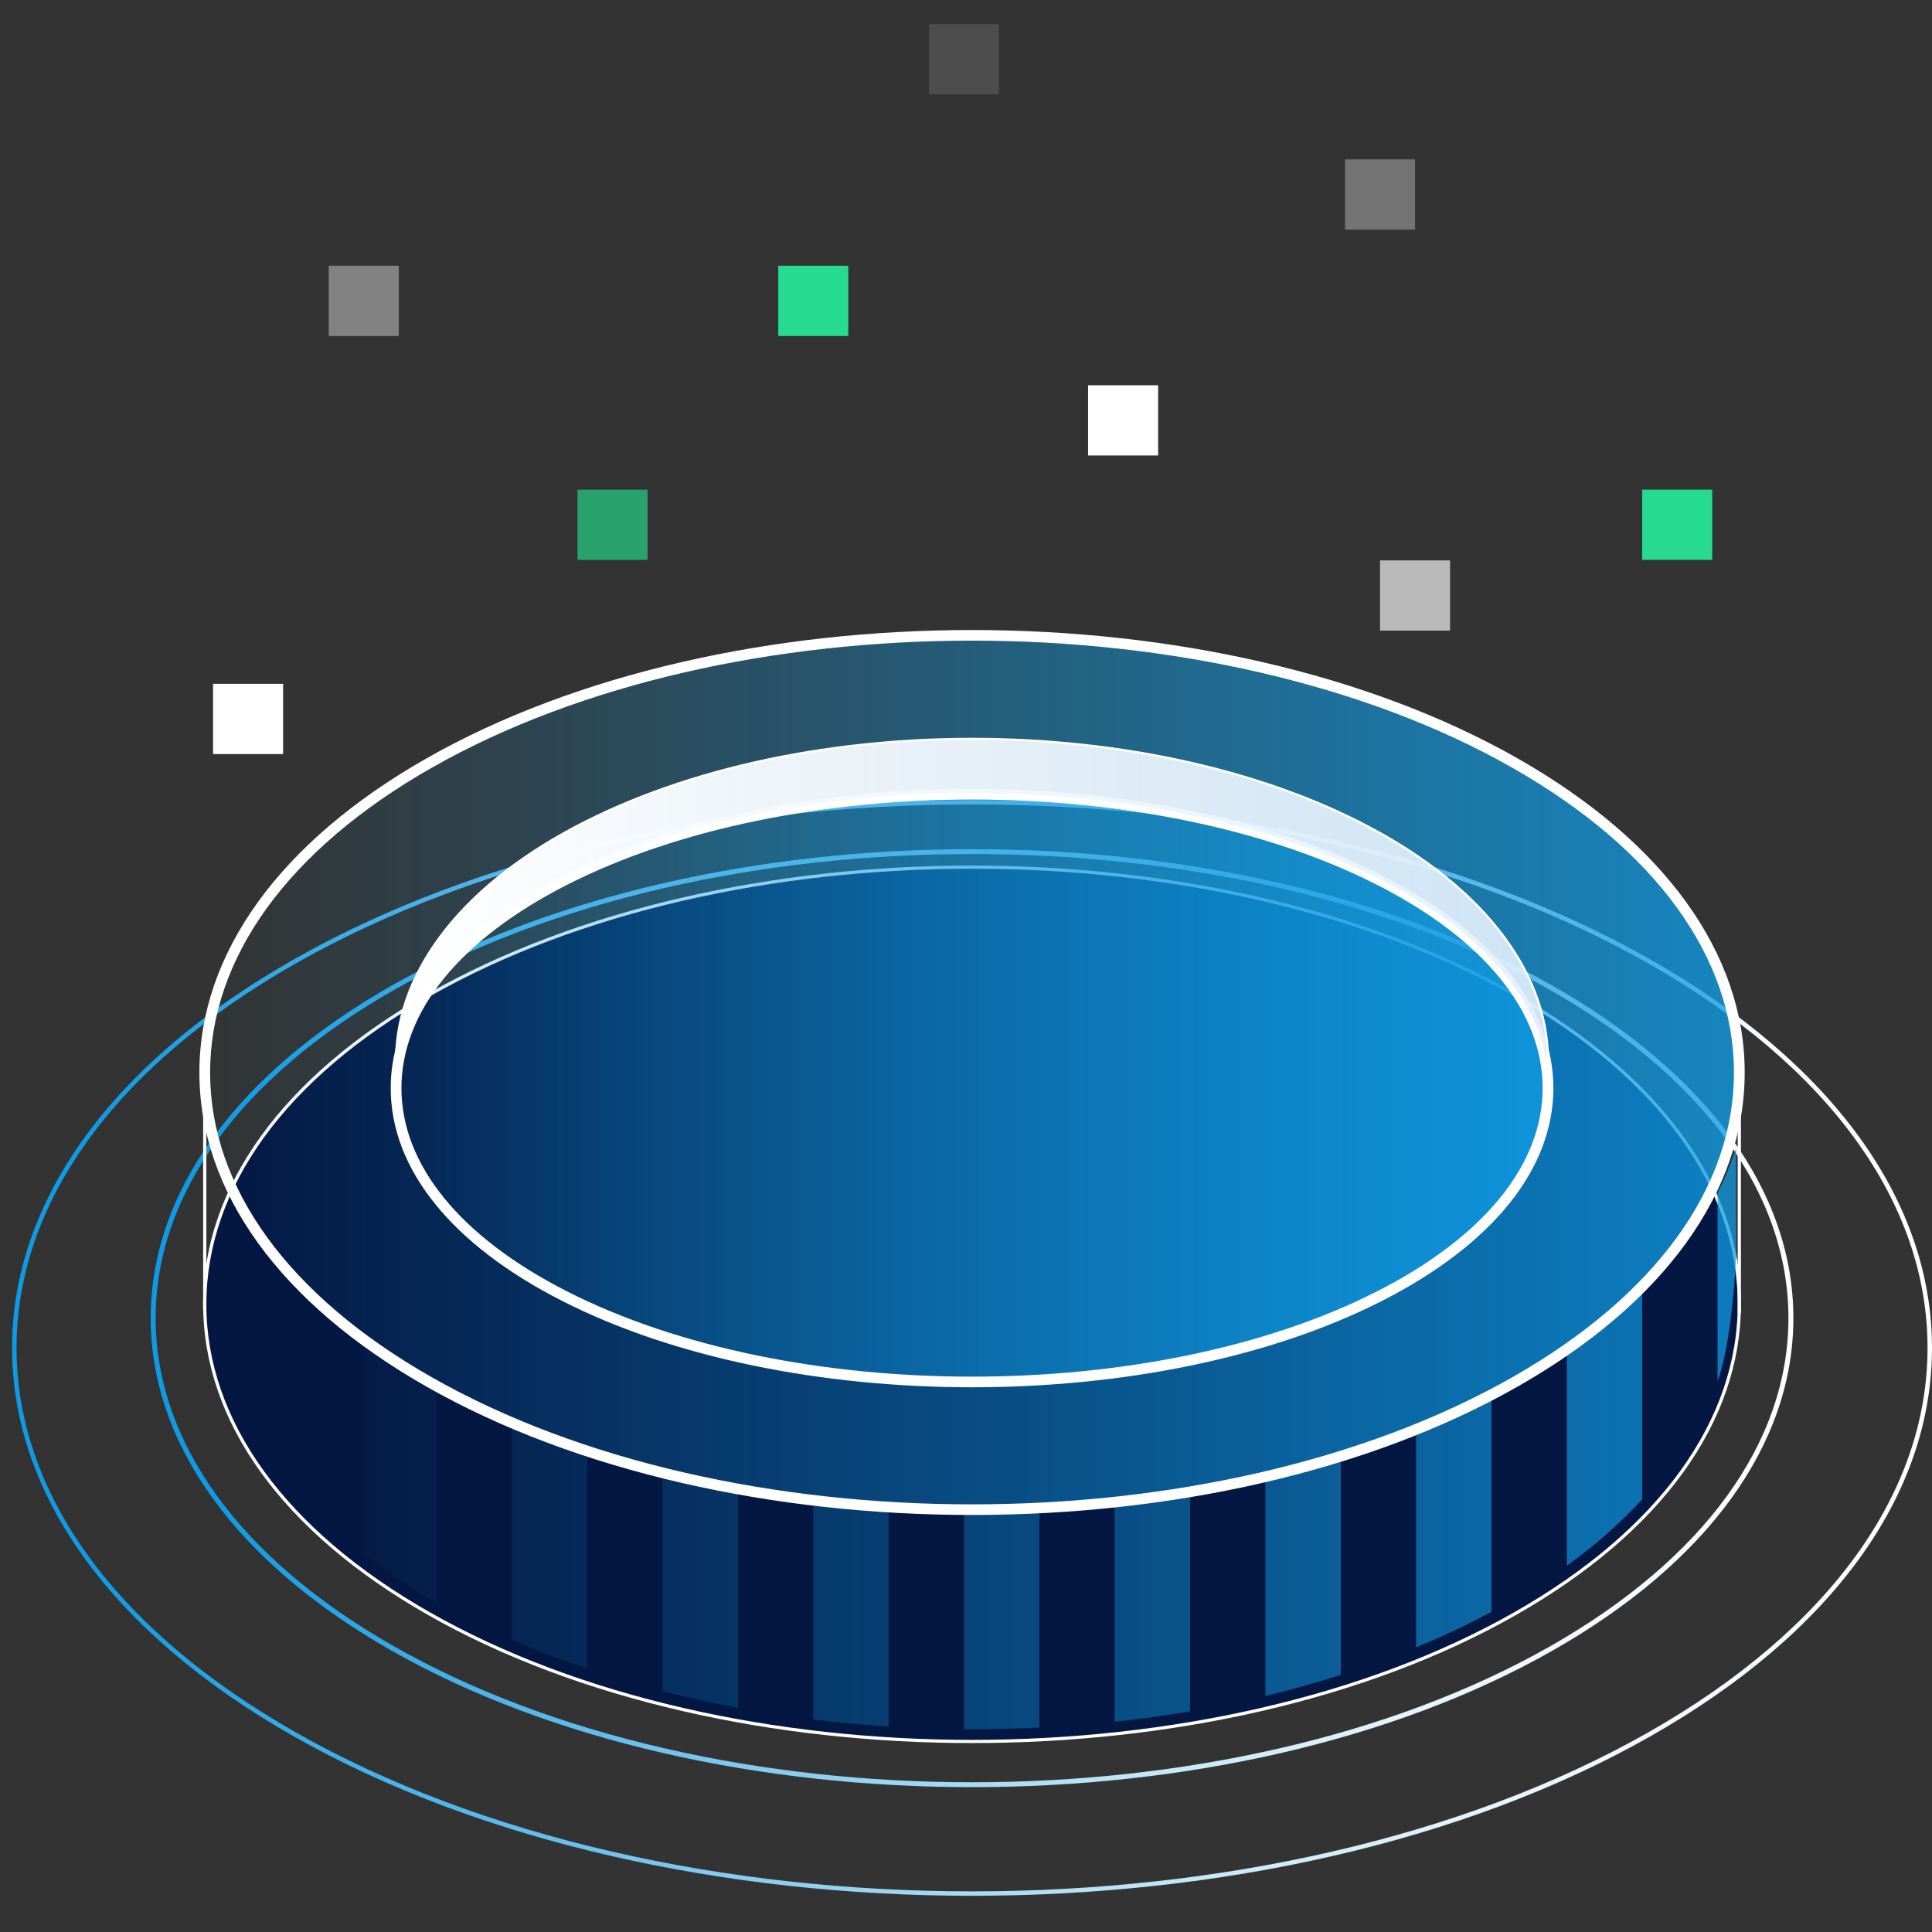 <svg width="160" height="160" viewBox="0 0 160 160" fill="none" xmlns="http://www.w3.org/2000/svg">
<rect x="0" y="0" width="160" height="160" fill="#333333" stroke="none"/>
<g clip-path="url(#clip0_527_718)">
<path d="M80.5 148.004C63.077 148.004 45.653 144.228 32.389 136.676C19.551 129.367 12.481 119.596 12.481 109.164C12.481 98.731 19.551 88.96 32.389 81.651C58.917 66.548 102.082 66.548 128.611 81.651C141.449 88.96 148.52 98.731 148.52 109.164C148.52 119.596 141.449 129.367 128.611 136.676C115.347 144.228 97.924 148.004 80.5 148.004V148.004ZM80.5 70.727C63.15 70.727 45.8 74.488 32.591 82.008C19.887 89.241 12.89 98.885 12.89 109.164C12.89 119.442 19.887 129.087 32.591 136.319C59.008 151.36 101.991 151.36 128.41 136.319C141.114 129.087 148.11 119.442 148.11 109.164C148.11 98.885 141.114 89.241 128.41 82.008C115.2 74.488 97.85 70.727 80.5 70.727V70.727Z" fill="url(#paint0_linear_527_718)"/>
<path d="M80.5 157C60.132 157 39.763 152.586 24.257 143.758C9.26 135.219 1 123.809 1 111.627C1 99.445 9.259 88.035 24.257 79.496C55.27 61.84 105.731 61.84 136.743 79.496C151.741 88.035 160 99.445 160 111.627C160 123.809 151.741 135.219 136.743 143.758C121.237 152.586 100.869 157 80.5 157L80.5 157ZM80.5 66.619C60.198 66.619 39.896 71.019 24.44 79.819C9.563 88.289 1.37 99.585 1.37 111.627C1.37 123.67 9.564 134.965 24.44 143.435C55.352 161.034 105.649 161.034 136.56 143.435C151.437 134.965 159.63 123.669 159.63 111.627C159.63 99.585 151.437 88.289 136.56 79.819C121.105 71.019 100.802 66.619 80.5 66.619V66.619Z" fill="url(#paint1_linear_527_718)"/>
<path d="M125.486 82.405C100.744 68.318 60.256 68.318 35.514 82.405C10.771 96.492 10.771 119.543 35.514 133.629C60.256 147.716 100.744 147.716 125.486 133.629C150.229 119.543 150.229 96.492 125.486 82.405Z" fill="#041742"/>
<path d="M80.5 144.353C64.184 144.353 47.869 140.817 35.448 133.745C23.438 126.908 16.824 117.771 16.823 108.018C16.823 98.264 23.438 89.127 35.448 82.289C60.29 68.145 100.71 68.145 125.552 82.289C137.562 89.127 144.177 98.264 144.177 108.018C144.177 117.772 137.562 126.908 125.552 133.745C113.131 140.817 96.816 144.353 80.5 144.353V144.353ZM80.5 71.945C64.232 71.945 47.964 75.47 35.58 82.521C23.656 89.309 17.09 98.364 17.09 108.018C17.09 117.671 23.657 126.725 35.58 133.513C60.349 147.615 100.651 147.615 125.421 133.513C137.344 126.725 143.91 117.671 143.91 108.018C143.91 98.364 137.344 89.309 125.421 82.521C113.036 75.47 96.768 71.945 80.5 71.945V71.945Z" fill="white"/>
<path d="M42.388 135.798C44.401 136.68 46.484 137.48 48.629 138.204V120.259C46.489 119.565 44.402 118.802 42.388 117.957V135.798V135.798Z" fill="url(#paint2_linear_527_718)"/>
<path d="M29.906 111.036V128.506C31.706 129.907 33.629 131.27 35.824 132.54C35.927 132.601 36.042 132.65 36.147 132.71V114.957C35.791 114.764 35.427 114.578 35.078 114.379C33.209 113.315 31.496 112.194 29.906 111.036H29.906Z" fill="url(#paint3_linear_527_718)"/>
<path d="M54.87 140.056C56.917 140.579 58.995 141.043 61.111 141.436V123.356C58.998 122.978 56.916 122.536 54.87 122.032V140.056Z" fill="url(#paint4_linear_527_718)"/>
<path d="M129.759 112.07V129.664C132.176 127.931 134.213 126.084 136 124.177V107.062C134.199 108.808 132.11 110.481 129.759 112.07Z" fill="url(#paint5_linear_527_718)"/>
<path d="M142.241 98.807V114.38C143.474 111.017 143.772 104.16 143.772 104.16V95.081C143.373 96.335 142.868 97.579 142.241 98.807V98.807Z" fill="url(#paint6_linear_527_718)"/>
<path d="M104.796 140.45C106.923 139.943 108.998 139.352 111.037 138.706V120.725C108.999 121.346 106.918 121.907 104.796 122.394V140.45Z" fill="url(#paint7_linear_527_718)"/>
<path d="M17.526 104.16H17.569C16.841 110.442 18.88 116.81 23.665 122.589V105.553C20.752 102.39 18.708 99.031 17.526 95.593V104.16V104.16Z" fill="url(#paint8_linear_527_718)"/>
<path d="M117.277 136.423C119.442 135.53 121.523 134.549 123.518 133.479V115.746C121.523 116.765 119.433 117.693 117.277 118.545V136.423V136.423Z" fill="url(#paint9_linear_527_718)"/>
<path d="M67.351 142.4C69.418 142.653 71.499 142.849 73.592 142.982V124.841C71.499 124.713 69.417 124.526 67.351 124.282V142.4V142.4Z" fill="url(#paint10_linear_527_718)"/>
<path d="M79.833 125.053V143.203C81.916 143.218 83.998 143.176 86.074 143.073V124.923C83.998 125.023 81.915 125.066 79.833 125.052V125.053Z" fill="url(#paint11_linear_527_718)"/>
<path d="M92.314 142.586C94.414 142.36 96.497 142.079 98.555 141.729V123.614C96.496 123.952 94.413 124.229 92.314 124.448V142.586V142.586Z" fill="url(#paint12_linear_527_718)"/>
<path d="M125.486 63.207C100.744 49.12 60.256 49.12 35.514 63.207C10.771 77.294 10.771 100.345 35.514 114.432C60.256 128.518 100.744 128.518 125.486 114.432C150.229 100.345 150.229 77.294 125.486 63.207Z" fill="url(#paint13_linear_527_718)"/>
<path d="M80.5 125.463C64.129 125.463 47.757 121.915 35.294 114.819C23.183 107.924 16.512 98.69 16.512 88.82C16.512 78.949 23.182 69.715 35.294 62.819C60.221 48.628 100.779 48.628 125.706 62.819C137.818 69.715 144.488 78.949 144.488 88.82C144.488 98.69 137.818 107.924 125.706 114.819C113.243 121.915 96.871 125.463 80.5 125.463ZM80.5 53.054C64.288 53.054 48.075 56.568 35.734 63.594C23.912 70.325 17.401 79.284 17.401 88.82C17.401 98.355 23.912 107.314 35.734 114.044C60.417 128.097 100.582 128.097 125.267 114.044C137.088 107.314 143.599 98.355 143.599 88.82C143.599 79.284 137.088 70.325 125.267 63.594C112.925 56.568 96.712 53.054 80.5 53.054V53.054Z" fill="white"/>
<path d="M114.269 72.895C95.696 63.426 65.304 63.426 46.731 72.895C28.158 82.364 28.158 97.859 46.731 107.328C65.304 116.797 95.696 116.797 114.269 107.328C132.842 97.859 132.842 82.364 114.269 72.895V72.895Z" fill="url(#paint14_linear_527_718)"/>
<path d="M80.5 114.888C68.196 114.888 55.896 112.501 46.53 107.725C37.39 103.066 32.356 96.811 32.356 90.112C32.356 83.413 37.39 77.158 46.53 72.498C65.261 62.949 95.739 62.949 114.471 72.498C123.61 77.158 128.644 83.413 128.644 90.112C128.643 96.811 123.61 103.066 114.471 107.725C105.106 112.5 92.801 114.888 80.5 114.888H80.5ZM80.5 66.216C68.344 66.216 56.187 68.574 46.933 73.292C38.106 77.792 33.246 83.765 33.246 90.112C33.246 96.459 38.107 102.431 46.933 106.931C65.442 116.367 95.558 116.367 114.067 106.931C122.893 102.431 127.754 96.458 127.754 90.112C127.754 83.766 122.893 77.792 114.067 73.292C104.813 68.574 92.656 66.216 80.5 66.216Z" fill="white"/>
<path d="M17.09 86.895H16.823V108.412H17.09V86.895Z" fill="white"/>
<path d="M144.177 87.249H143.91V108.766H144.177V87.249Z" fill="white"/>
<path d="M46.731 72.895C65.304 63.426 95.696 63.426 114.269 72.895C123.013 77.353 127.637 83.147 128.148 89.018C128.722 81.796 124.098 74.465 114.269 68.982C95.696 58.62 65.304 58.62 46.731 68.982C36.902 74.466 32.278 81.796 32.852 89.018C33.363 83.147 37.987 77.353 46.731 72.895V72.895Z" fill="url(#paint15_linear_527_718)"/>
<path d="M128.148 89.112C128.099 89.112 128.059 89.075 128.054 89.027C127.526 82.955 122.616 77.256 114.227 72.98C95.629 63.498 65.37 63.499 46.774 72.98C38.385 77.256 33.474 82.955 32.946 89.027C32.941 89.075 32.901 89.112 32.852 89.112H32.852C32.803 89.112 32.763 89.075 32.758 89.026C32.161 81.507 37.237 74.171 46.686 68.9C65.331 58.498 95.669 58.498 114.315 68.9C123.763 74.171 128.839 81.507 128.242 89.026C128.238 89.075 128.197 89.112 128.148 89.112H128.148H128.148ZM80.5 61.284C68.287 61.284 56.074 63.877 46.777 69.064C37.852 74.043 32.855 80.865 32.899 87.926C33.889 82.196 38.739 76.864 46.689 72.812L46.731 72.896L46.689 72.812C65.332 63.307 95.667 63.306 114.311 72.812C122.261 76.864 127.111 82.196 128.101 87.926C128.145 80.865 123.148 74.043 114.223 69.064C104.926 63.877 92.713 61.284 80.5 61.284H80.5Z" fill="white"/>
<path opacity="0.39" d="M33.027 22.008H27.226V27.824H33.027V22.008Z" fill="white"/>
<path opacity="0.66" d="M53.627 40.552H47.826V46.367H53.627V40.552Z" fill="#26DB8D"/>
<path opacity="0.66" d="M120.088 46.41H114.287V52.225H120.088V46.41Z" fill="white"/>
<path opacity="0.32" d="M117.188 13.2H111.387V19.016H117.188V13.2Z" fill="white"/>
<path d="M141.8 40.552H136V46.367H141.8V40.552Z" fill="#26DB8D"/>
<path d="M95.912 31.906H90.111V37.722H95.912V31.906Z" fill="white"/>
<path d="M70.252 22.008H64.451V27.824H70.252V22.008Z" fill="#26DB8D"/>
<path d="M23.446 56.632H17.645V62.448H23.446V56.632Z" fill="white"/>
<path opacity="0.13" d="M82.733 2H76.933V7.815H82.733V2Z" fill="white"/>
</g>
<defs>
<linearGradient id="paint0_linear_527_718" x1="12.481" y1="109.164" x2="148.52" y2="109.164" gradientUnits="userSpaceOnUse">
<stop offset="0.044" stop-color="#0F9BE3"/>
<stop offset="0.161" stop-color="#3CADE8"/>
<stop offset="0.328" stop-color="#76C6EF"/>
<stop offset="0.49" stop-color="#A7DAF4"/>
<stop offset="0.642" stop-color="#CDEAF9"/>
<stop offset="0.782" stop-color="#E8F5FC"/>
<stop offset="0.906" stop-color="#F9FCFE"/>
<stop offset="1" stop-color="white"/>
</linearGradient>
<linearGradient id="paint1_linear_527_718" x1="1" y1="111.627" x2="160" y2="111.627" gradientUnits="userSpaceOnUse">
<stop offset="0.044" stop-color="#0F9BE3"/>
<stop offset="0.161" stop-color="#3CADE8"/>
<stop offset="0.328" stop-color="#76C6EF"/>
<stop offset="0.49" stop-color="#A7DAF4"/>
<stop offset="0.642" stop-color="#CDEAF9"/>
<stop offset="0.782" stop-color="#E8F5FC"/>
<stop offset="0.906" stop-color="#F9FCFE"/>
<stop offset="1" stop-color="white"/>
</linearGradient>
<linearGradient id="paint2_linear_527_718" x1="25.764" y1="128.08" x2="153.55" y2="128.08" gradientUnits="userSpaceOnUse">
<stop stop-color="#0F9BE3" stop-opacity="0"/>
<stop offset="1" stop-color="#0F9BE3" stop-opacity="0.8"/>
</linearGradient>
<linearGradient id="paint3_linear_527_718" x1="25.764" y1="121.873" x2="153.548" y2="121.873" gradientUnits="userSpaceOnUse">
<stop stop-color="#0F9BE3" stop-opacity="0"/>
<stop offset="1" stop-color="#0F9BE3" stop-opacity="0.8"/>
</linearGradient>
<linearGradient id="paint4_linear_527_718" x1="25.764" y1="131.734" x2="153.552" y2="131.734" gradientUnits="userSpaceOnUse">
<stop stop-color="#0F9BE3" stop-opacity="0"/>
<stop offset="1" stop-color="#0F9BE3" stop-opacity="0.8"/>
</linearGradient>
<linearGradient id="paint5_linear_527_718" x1="25.765" y1="118.363" x2="153.55" y2="118.363" gradientUnits="userSpaceOnUse">
<stop stop-color="#0F9BE3" stop-opacity="0"/>
<stop offset="1" stop-color="#0F9BE3" stop-opacity="0.8"/>
</linearGradient>
<linearGradient id="paint6_linear_527_718" x1="41.961" y1="104.731" x2="149.589" y2="104.731" gradientUnits="userSpaceOnUse">
<stop stop-color="#0F9BE3" stop-opacity="0"/>
<stop offset="1" stop-color="#0F9BE3" stop-opacity="0.8"/>
</linearGradient>
<linearGradient id="paint7_linear_527_718" x1="25.763" y1="130.587" x2="153.551" y2="130.587" gradientUnits="userSpaceOnUse">
<stop stop-color="#0F9BE3" stop-opacity="0"/>
<stop offset="1" stop-color="#0F9BE3" stop-opacity="0.8"/>
</linearGradient>
<linearGradient id="paint8_linear_527_718" x1="25.764" y1="109.091" x2="153.551" y2="109.091" gradientUnits="userSpaceOnUse">
<stop stop-color="#0F9BE3" stop-opacity="0"/>
<stop offset="1" stop-color="#0F9BE3" stop-opacity="0.8"/>
</linearGradient>
<linearGradient id="paint9_linear_527_718" x1="25.763" y1="126.084" x2="153.551" y2="126.084" gradientUnits="userSpaceOnUse">
<stop stop-color="#0F9BE3" stop-opacity="0"/>
<stop offset="1" stop-color="#0F9BE3" stop-opacity="0.8"/>
</linearGradient>
<linearGradient id="paint10_linear_527_718" x1="25.764" y1="133.632" x2="153.552" y2="133.632" gradientUnits="userSpaceOnUse">
<stop stop-color="#0F9BE3" stop-opacity="0"/>
<stop offset="1" stop-color="#0F9BE3" stop-opacity="0.8"/>
</linearGradient>
<linearGradient id="paint11_linear_527_718" x1="25.764" y1="134.064" x2="153.551" y2="134.064" gradientUnits="userSpaceOnUse">
<stop stop-color="#0F9BE3" stop-opacity="0"/>
<stop offset="1" stop-color="#0F9BE3" stop-opacity="0.8"/>
</linearGradient>
<linearGradient id="paint12_linear_527_718" x1="25.763" y1="133.1" x2="153.551" y2="133.1" gradientUnits="userSpaceOnUse">
<stop stop-color="#0F9BE3" stop-opacity="0"/>
<stop offset="1" stop-color="#0F9BE3" stop-opacity="0.8"/>
</linearGradient>
<linearGradient id="paint13_linear_527_718" x1="16.957" y1="88.819" x2="144.043" y2="88.819" gradientUnits="userSpaceOnUse">
<stop stop-color="#0F9BE3" stop-opacity="0"/>
<stop offset="1" stop-color="#0F9BE3" stop-opacity="0.8"/>
</linearGradient>
<linearGradient id="paint14_linear_527_718" x1="32.801" y1="90.112" x2="128.199" y2="90.112" gradientUnits="userSpaceOnUse">
<stop stop-color="#0F9BE3" stop-opacity="0"/>
<stop offset="1" stop-color="#0F9BE3" stop-opacity="0.8"/>
</linearGradient>
<linearGradient id="paint15_linear_527_718" x1="32.805" y1="75.114" x2="128.195" y2="75.114" gradientUnits="userSpaceOnUse">
<stop stop-color="white"/>
<stop offset="1" stop-color="#E1F0FD" stop-opacity="0.9"/>
</linearGradient>
<clipPath id="clip0_527_718">
<rect width="160" height="160" fill="white"/>
</clipPath>
</defs>
</svg>
